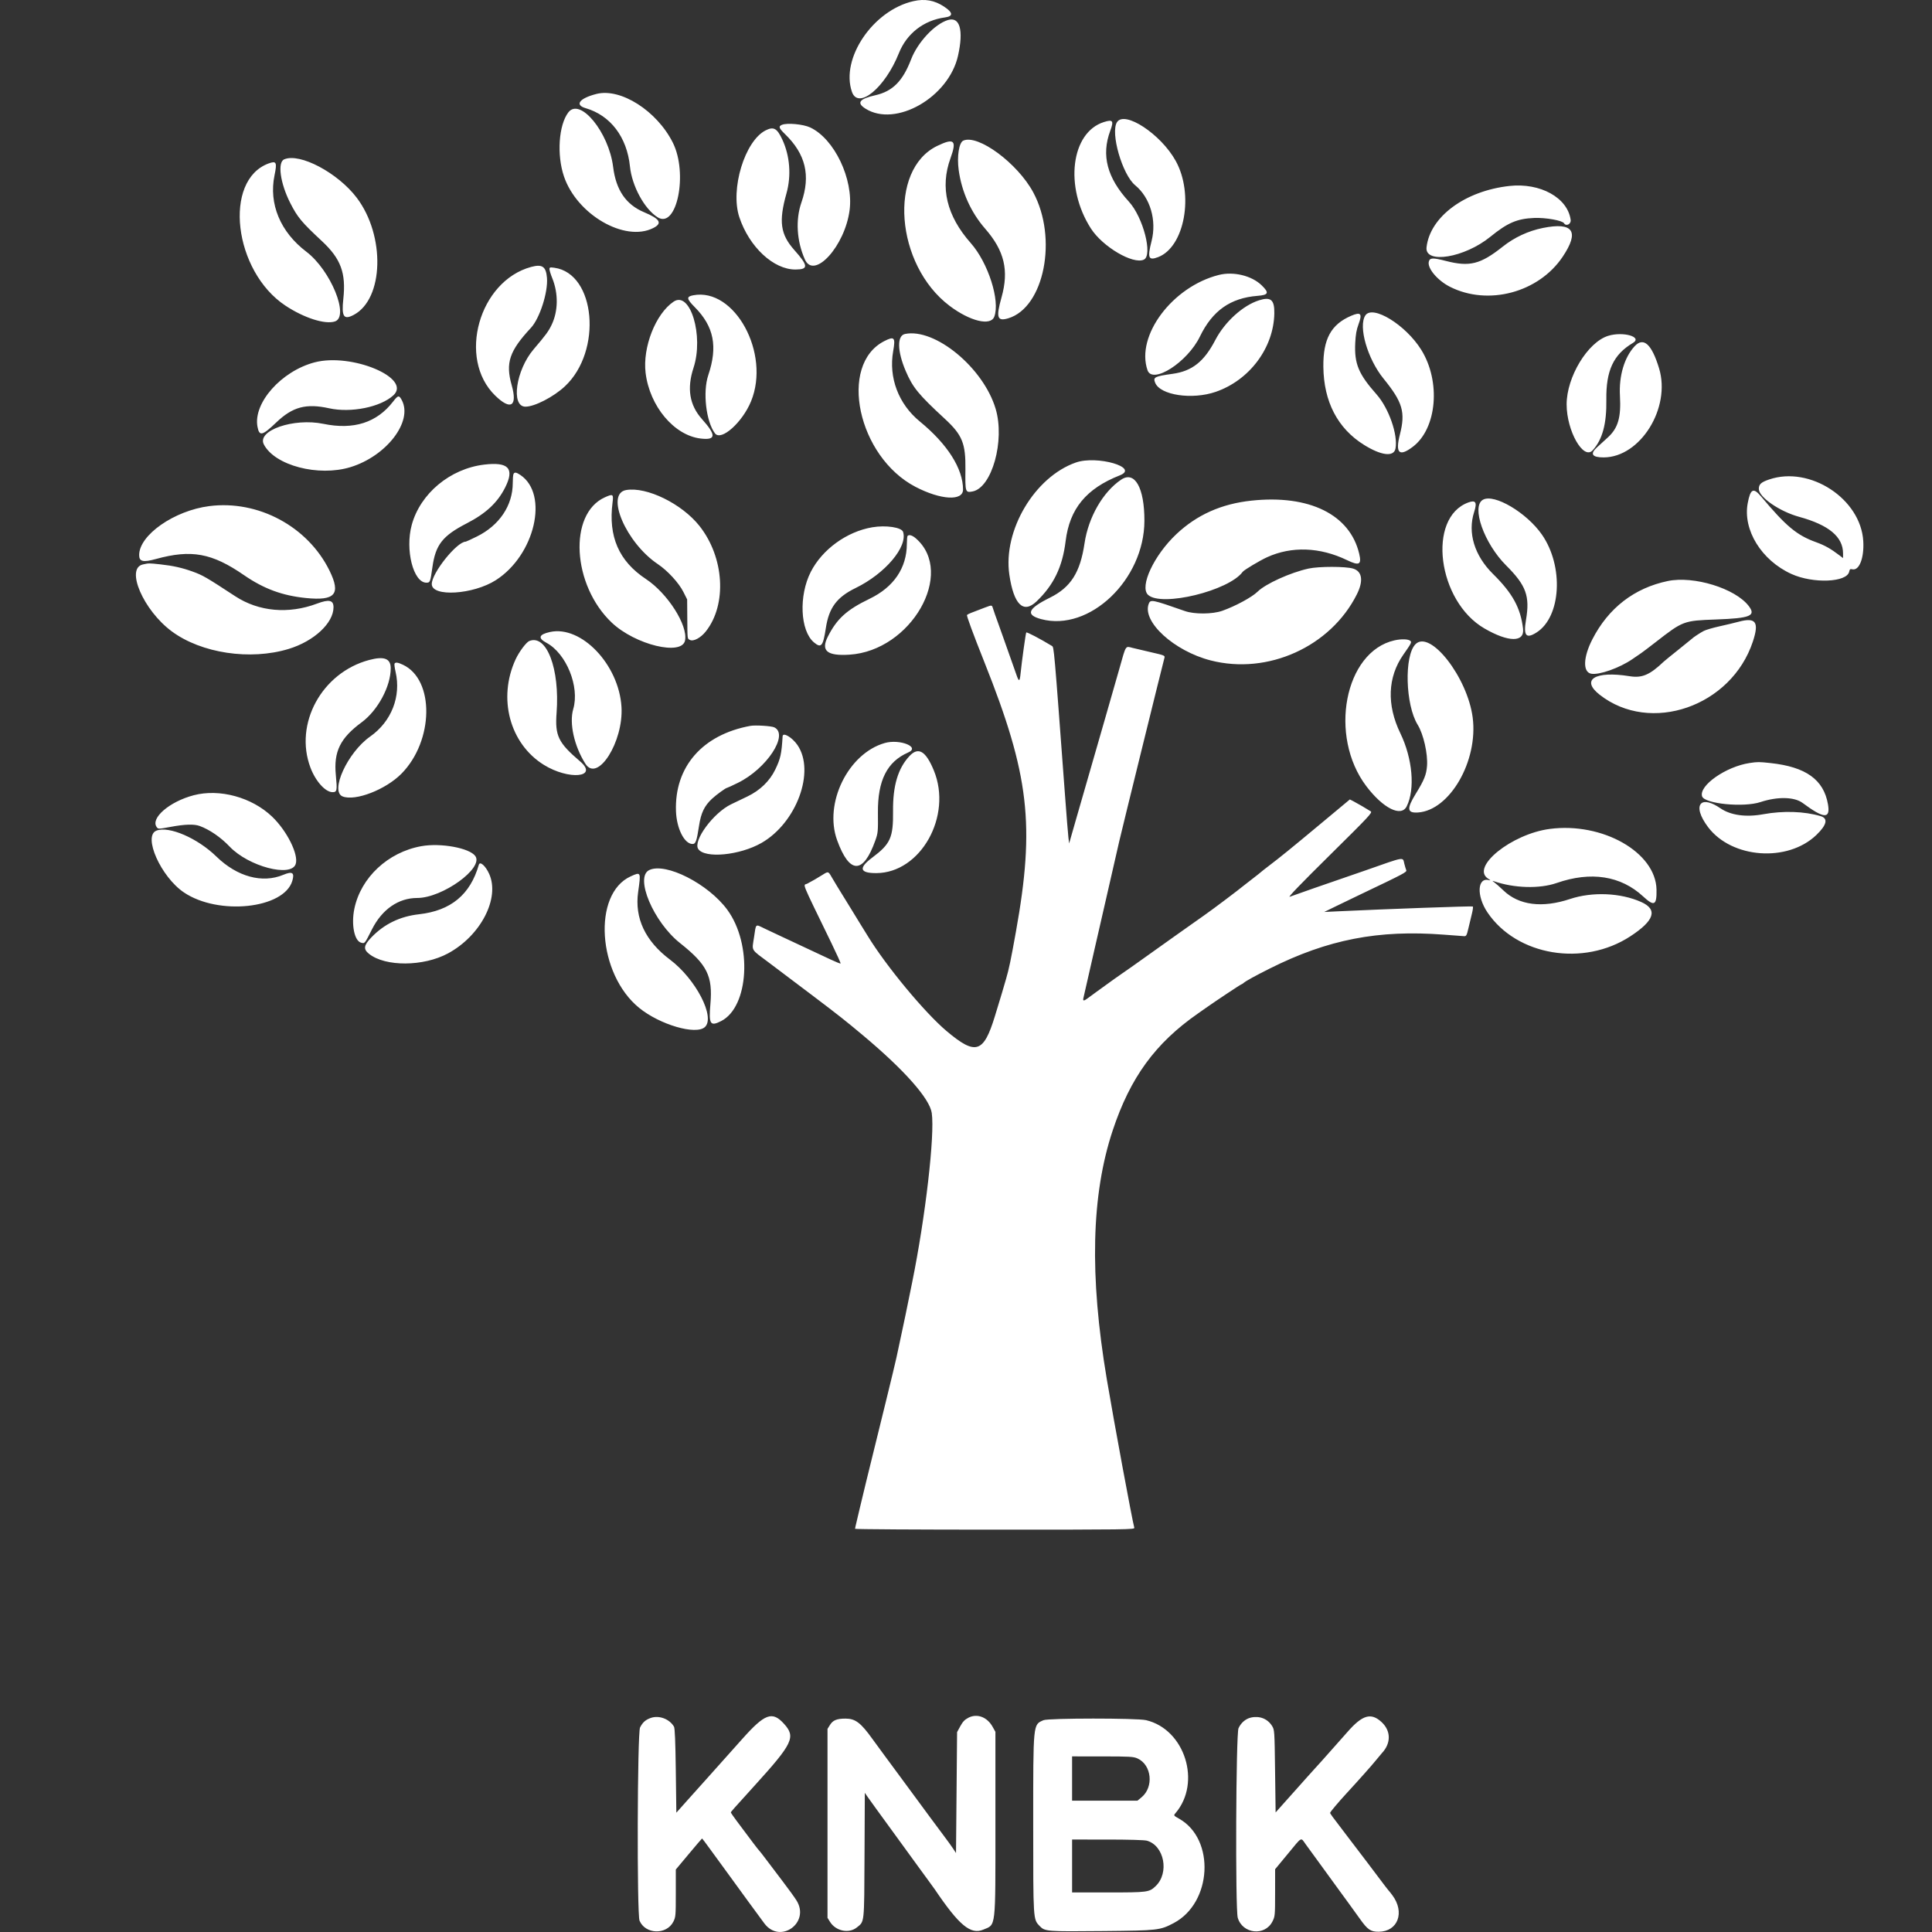 <svg xmlns="http://www.w3.org/2000/svg" width="1024" height="1024">
  <rect width="100%" height="100%" fill="#333333" stroke="none"/>
  <g/>
  <path fill="white" d="M484.1.618c-21.396 4.868-38.688 30.407-32.55 48.079 3.328 9.583 17.564-2.15 24.873-20.497 4.155-10.436 13.178-17.444 24.404-18.961 4.492-.604 4.36-2.541-.383-5.688C495.302.137 490.223-.773 484.102.618zm18.314 10.004c-7.025 2.143-16.025 11.769-19.527 20.884-4.432 11.54-9.79 16.903-18.961 18.983-8.496 1.928-10.047 4.026-5.237 7.077 16.004 10.153 44.156-5.938 49.092-28.06 3.025-13.555.961-20.814-5.369-18.883zM316.128 49.79c-8.994 2.295-11.686 5.804-5.772 7.523 13.206 3.837 21.937 15.304 23.533 30.893 1.067 10.41 7.655 22.531 14.645 26.944 10.181 6.427 16.248-23.224 8.084-39.535-8.427-16.843-27.648-29.102-40.491-25.825zm-14.906 9.784c-5.114 6.704-6.187 22.535-2.304 33.952 6.882 20.234 32.229 34.911 47.265 27.362 5.037-2.526 3.729-4.824-4.779-8.392-9.632-4.041-14.917-11.761-16.431-24.002-2.278-18.397-17.573-37.017-23.751-28.918zm290.824 5.148c-3.634 5.549 2.764 27.806 9.623 33.469 7.978 6.59 11.495 18.583 8.682 29.608-2.28 8.933-1.662 10.436 3.48 8.473 14.053-5.369 19.138-33.337 9.283-51.069-7.84-14.11-26.976-26.724-31.068-20.48zm-6.934-.043c-17.512 5.505-21.049 34.416-6.905 56.435 6.201 9.658 22.283 19.135 28.026 16.516 4.894-2.229-.295-22.452-7.892-30.75-11.567-12.637-14.708-24.552-9.895-37.535 1.986-5.36 1.414-6.158-3.333-4.667zm-170.69 1.485c-1.915.809-1.596 1.754 1.64 4.896 10.962 10.639 13.669 21.959 8.685 36.319-3.162 9.114-2.478 20.343 1.834 30.092 4.87 11.014 21.289-7.082 23.736-26.157 2.1-16.399-8.069-37.723-20.872-43.752-3.705-1.746-12.308-2.544-15.023-1.396zm-8.576 2.913c-11.103 5.56-18.903 31.228-13.987 46.028 5.248 15.793 18.148 27.806 29.789 27.74 6.922-.04 6.807-1.935-.624-10.305-7.414-8.348-8.361-15.144-4.186-30.026 2.636-9.401 1.838-19.847-2.177-28.518-2.781-6.006-4.61-7.025-8.814-4.919zm104.712 5.46c-2.269 1.01-3.419 8.376-2.432 15.581 1.583 11.572 6.495 22.457 14.038 31.105 10.201 11.695 12.679 22.128 8.656 36.419-2.999 10.65-2.298 12.822 3.568 11.066 19.069-5.714 26.352-42.459 13.235-66.786-8.319-15.421-29.228-30.87-37.066-27.385zm-13.761 2.773c-26.137 12.587-22.283 63.054 6.475 84.773 10.834 8.184 21.785 10.845 23.714 5.769 3.205-8.427-3.23-28.578-12.459-39.011-12.763-14.431-16.366-29.463-10.762-44.926 3.463-9.566 2.02-10.931-6.968-6.604zm-346.178 7.145c-3.637 1.574-2.091 12.699 3.21 23.116 3.883 7.623 5.958 10.122 16.797 20.223 10.03 9.342 12.828 16.903 11.343 30.627-1.018 9.417.206 11.292 5.538 8.462 15.922-8.445 16.797-41.918 1.62-62.02-10.004-13.251-30.252-23.98-38.508-20.405zm-8.186 2.152c-24.312 8.834-18.635 57.179 8.854 75.387 9.867 6.532 21.016 10.096 26.22 8.379 7.82-2.581-2.26-27.196-15.131-36.954-13.798-10.459-20.014-25.402-16.869-40.551 1.416-6.827.972-7.732-3.073-6.261zm657.581 11.958c-23.556 2.601-42.096 16.325-43.921 32.515-1.016 9.023 20.143 5.538 33.797-5.569 9.163-7.451 14.231-9.623 23.316-9.995 5.98-.244 14.843 1.33 15.75 2.799 1.128 1.825 3.826.472 3.526-1.772-1.577-11.741-16.102-19.785-32.467-17.978zm17.741 22.26c-7.721 1.554-15.072 4.971-21.258 9.883-11.815 9.38-17.556 10.831-30.089 7.609-7.033-1.809-8.579-1.748-9.108.354-.875 3.485 4.608 10.001 11.228 13.343 20.211 10.201 46.969 3.065 59.712-15.924 9.051-13.495 5.611-18.506-10.485-15.267zm-536.252 20.652c-27.645 7.5-39.148 48.558-19.09 68.139 8.293 8.098 11.967 5.786 8.774-5.517-3.325-11.784-1.213-18.062 10.204-30.332 4.687-5.037 9.146-18.941 8.507-26.537-.501-5.98-2.498-7.352-8.396-5.752zm9.73 1.207c0 .618.658 2.744 1.462 4.722 3.296 8.113 3.182 17.43-.306 24.723-1.671 3.5-3.091 5.428-9.546 12.991-9.432 11.048-12.202 30.424-4.349 30.424 4.859 0 14.902-5.176 20.893-10.768 20.005-18.675 16.348-59.858-5.58-62.862-2.295-.315-2.572-.231-2.572.77zm354.779 3.039c-24.624 6.198-44.128 32.258-37.804 50.506 2.65 7.646 21.201-4.27 27.76-17.83 6.644-13.735 16.153-20.457 30.556-21.599 5.855-.461 6.292-1.583 2.181-5.577-5.274-5.125-14.909-7.46-22.692-5.5zM367.41 156.511c-3.711.71-3.56 1.849.833 6.286 10.158 10.261 12.264 20.875 7.157 36.041-2.996 8.896-1.182 24.6 3.568 30.87 3.219 4.252 14.5-5.795 19.101-17.012 10.419-25.407-8.679-60.407-30.659-56.187zm299.992 2.633c-8.599 2.687-18.246 11.432-23.267 21.089-5.941 11.426-12.276 16.448-22.575 17.894-9.647 1.35-10.516 1.8-9.28 4.784 2.718 6.565 19.585 9.074 32.066 4.776 17.951-6.178 30.787-23.39 31.068-41.647.112-7.145-1.84-8.825-8.012-6.897zm-310.394.747c-9.535 6.464-16.48 24.165-14.823 37.772 2.152 17.659 15.111 33.106 29.171 34.768 8.19.967 8.379-1.711.727-10.272-6.639-7.429-8.098-16.25-4.504-27.216 5.538-16.898-1.743-41.037-10.571-35.05zm366.643 7.311c-3.808 5.817 1.141 23.013 9.638 33.463 10.158 12.497 11.712 17.782 8.696 29.577-2.553 9.975-.398 12.041 6.836 6.567 12.8-9.683 14.952-34.593 4.447-51.445-8.23-13.206-25.803-23.982-29.617-18.162zm-7.48.163c-10.676 4.553-14.915 12.305-14.766 27.005.192 18.506 7.561 32.693 21.498 41.392 9.234 5.763 15.885 6.541 16.743 1.954 1.365-7.271-3.562-21.37-10.015-28.652-9.617-10.857-11.866-16.288-11.323-27.368.218-4.401.666-6.939 1.752-9.861 2.089-5.637 1.213-6.644-3.889-4.47zm-236.501 9.65c-4.287.881-4.127 9.085.383 19.644 3.726 8.722 6.736 12.402 20.741 25.339 9.245 8.539 11.059 13.009 10.9 26.812-.143 12.07-.046 12.376 3.735 11.681 10.287-1.889 17.312-26.973 12.276-43.842-6.495-21.753-32.13-42.903-48.034-39.636zm372.664.992c-10.843 3.397-21.988 21.805-21.988 36.316 0 14.099 8.922 29.771 13.838 24.309 5.173-5.74 7.394-13.999 7.211-26.807-.218-15.41 3.769-23.94 14.03-30.029 5.402-3.202-5.18-6.264-13.092-3.788zm-383.624 2.779c-24.547 12.51-14.108 61.303 16.534 77.261 13.363 6.959 25.182 7.634 25.182 1.436 0-11.094-8.238-24.077-22.892-36.078-11.329-9.28-16.617-23.259-14.124-37.334 1.284-7.245.618-7.996-4.699-5.285zm397.66 2.744c-5.451 5.903-8.361 15.753-7.763 26.289.644 11.429-.998 17.072-6.422 22.037-1.72 1.574-4.296 3.926-5.726 5.226-3.86 3.509-2.644 5.365 3.502 5.354 19.45-.04 35.747-26.212 29.386-47.199-3.903-12.877-8.264-16.812-12.978-11.707zm-699.614 8.521c-17.63 4.639-32.644 21.548-30.29 34.113.976 5.206 2.515 4.85 10.001-2.298 8.645-8.256 15.775-10.155 28.014-7.462 11.54 2.538 27.188-.615 33.995-6.853 10.001-9.16-22.155-22.643-41.721-17.498zm41.567 20.825c-8.607 11.154-20.906 15.078-36.899 11.769-15.755-3.259-35.397 3.52-31.58 10.903 5.774 11.166 28.916 17.241 45.896 12.048 19.075-5.835 33.163-24.154 27.259-35.448-1.473-2.816-2.006-2.733-4.676.73zm361.909 32.263c-21.854 7.632-38.706 36.035-35.263 59.443 2.332 15.867 7.405 20.864 14.408 14.187 9.102-8.685 13.752-18.308 15.421-31.932 2.109-17.201 10.896-27.869 28.755-34.905 10.502-4.138-12.084-10.716-23.322-6.793zm-313.624 1.116c-18.053 2.169-33.852 15.324-38.379 31.958-3.588 13.198.833 30.618 7.778 30.618 1.957 0 2.084-.326 3.182-8.205 1.662-11.91 5.354-16.626 18.205-23.244 10.193-5.251 16.351-11.014 20.388-19.078 5.028-10.047 1.734-13.601-11.175-12.05zm15.513 5.105c-.189.497-.347 2.587-.347 4.639 0 11.912-7.091 22.483-19.029 28.366-3.034 1.493-5.677 2.718-5.875 2.718-4.725 0-18.028 16.602-18.022 22.492.009 6.945 21.951 5.595 33.964-2.091 20.689-13.235 28.217-45.478 13.014-55.725-2.275-1.534-3.228-1.636-3.705-.398zm322.086 2.884c-9.635 6.495-17.329 19.882-19.384 33.717-2.306 15.529-7.303 23.356-18.422 28.861-11.698 5.791-13.009 9.065-4.536 11.332 25.539 6.831 54.626-20.884 54.696-52.111.037-17.549-5.131-26.667-12.354-21.799zm343.487-.118c-4.303 1.465-5.477 2.541-5.477 5.022 0 4.358 10.945 11.925 21.401 14.792 15.698 4.307 23.224 10.579 23.235 19.365l.003 2.498-1.891-1.442c-4.656-3.551-7.789-5.314-12.396-6.982-10.245-3.711-15.816-8.341-29.136-24.211-4.109-4.896-5.657-4.132-7.099 3.496-2.684 14.205 7.282 30.349 23.184 37.561 11.495 5.211 29.437 4.478 30.596-1.253.26-1.282.55-1.508 1.596-1.245 3.689.924 6.393-5.96 5.861-14.931-1.322-22.395-28.254-40.036-49.877-32.667zm-605.819 5.604c-11.209 1.926-.094 27.931 16.771 39.249 5.245 3.52 11.16 9.964 13.589 14.805l1.966 3.918.072 9.443c.088 11.961.011 11.297 1.365 12.022 1.86.996 5.76-1.084 8.476-4.521 11.309-14.302 9.772-39.324-3.43-55.94-9.335-11.747-27.937-20.84-38.808-18.974zm-11.352 3.892c-19.372 8.79-17.252 46.531 3.731 66.393 12.453 11.789 37.272 17.791 38.849 9.392 1.511-8.055-9.249-24.91-20.763-32.524-14.322-9.478-19.994-22.489-17.673-40.546.578-4.481.235-4.705-4.144-2.715zm465.469 1.253c-6.312 3.58.589 23.138 12.29 34.817 10.625 10.604 12.671 16.217 10.527 28.887-1.42 8.399.057 10.162 5.583 6.656 13.057-8.282 14.539-35.068 2.87-51.871-8.101-11.664-25.336-21.854-31.271-18.488zm-122.76.481c-15.873 1.702-28.804 7.475-39.695 17.716-11.93 11.215-19.708 27.891-15.032 32.224 7.066 6.547 42.866-2.175 50.148-12.219.71-.976 9.043-5.963 12.912-7.73 13.023-5.934 28.014-5.394 42.36 1.525 6.504 3.139 7.849 2.432 6.475-3.385-4.907-20.795-26.506-31.422-57.168-28.131zm115.034.955c-22.043 8.009-16.397 52.346 8.507 66.777 12.789 7.409 21.341 7.469 20.475.137-1.308-11.039-5.558-18.786-15.887-28.973-9.892-9.755-13.589-21.891-10.027-32.908 1.651-5.102.829-6.45-3.067-5.033zm-667.31 1.932c-18.6 2.364-37.2 15.338-37.2 25.948 0 3.476 2.078 3.966 8.882 2.095 18.778-5.168 29.683-3.177 46.632 8.516 10.542 7.271 20.343 10.894 32.908 12.162 15.495 1.565 18.594-2.038 12.477-14.5-11.489-23.402-37.763-37.517-63.698-34.221zm351.396 11.226c-13.524 2.278-26.532 11.707-32.622 23.642-6.447 12.633-5.617 31.222 1.666 37.352 3.866 3.254 4.842 2.091 6.315-7.537 1.66-10.839 5.783-16.388 15.819-21.284 15.632-7.623 27.64-21.814 25.132-29.705-.772-2.436-9.06-3.689-16.311-2.467zm18.694 4.56c-.209.211-.383 2.078-.389 4.149-.029 12.834-6.908 22.993-19.765 29.193-12.112 5.84-17.321 10.565-22.125 20.073-3.792 7.5-.42 10.302 11.483 9.544 32.63-2.08 56.18-43.198 35.259-61.565-1.926-1.691-3.634-2.223-4.464-1.394zm-405.348 15.15c-9.291 2.091.295 24.286 15.298 35.423 15.684 11.641 41.644 15.55 62.024 9.337 13.42-4.089 23.751-13.701 23.751-22.096 0-3.792-2.392-4.309-8.788-1.902-15.038 5.66-30.848 4.232-43.292-3.914-15.558-10.181-17.166-11.111-22.606-13.088-5.472-1.986-10.419-3.093-17.004-3.806-6.244-.675-6.156-.675-9.383.049zm617.866 2.172c-9.577 2.091-22.795 8.08-26.999 12.23-2.959 2.924-11.853 7.737-18.786 10.17-5.173 1.818-14.74 1.875-19.745.121-17.446-6.118-18.259-6.281-19.187-3.843-3.603 9.474 13.415 25.022 32.851 30.015 30.272 7.772 63.552-7.277 77.462-35.025 3.577-7.134 2.85-12.178-1.961-13.649-3.957-1.207-18.131-1.22-23.637-.017zm190.37 6.613c-17.753 3.705-31.455 14.304-39.961 30.914-4.853 9.478-5.125 17.321-.629 18.196 4.181.813 15.091-3.054 21.891-7.749 1.743-1.205 3.814-2.625 4.601-3.148.787-.526 4.261-3.157 7.717-5.846 14.497-11.272 14.748-11.366 31.974-11.993 18.242-.664 21.315-1.926 17.344-7.134-7.128-9.342-29.119-16.125-42.938-13.24zm-361.776 14.001c-7.769 2.922-9.117 3.48-9.615 3.977-.341.341 3.102 9.689 9.22 25.053 23.785 59.714 26.876 86.226 16.674 142.976-2.722 15.144-3.577 19.235-5.206 24.895-1.766 6.132-2.24 7.721-5.918 19.745-5.98 19.567-10.175 20.867-25.554 7.915-11.624-9.79-32.08-34.465-41.872-50.497-.881-1.448-2.73-4.432-4.107-6.636s-3.485-5.648-4.69-7.658c-1.205-2.009-2.632-4.327-3.173-5.151-.543-.824-1.517-2.401-2.163-3.502s-1.674-2.775-2.278-3.72c-.607-.945-1.8-2.942-2.65-4.435-1.805-3.164-1.82-3.17-4.85-1.256-2.702 1.706-5.881 3.54-8.106 4.681-2.249 1.154-3.869-2.836 12.825 31.557 2.807 5.786 4.991 10.634 4.85 10.773s-2.533-.818-5.316-2.129c-9.249-4.358-19.891-9.337-26.238-12.282-2.518-1.167-6.461-3.025-8.765-4.129-5.019-2.407-4.458-2.87-5.569 4.604-1.128 7.586-2.063 6.013 8.104 13.633 4.758 3.566 15.318 11.532 23.465 17.699 13.409 10.153 16.926 12.932 26.249 20.737 21.845 18.297 35.272 33.463 36.373 41.083 1.686 11.661-3.34 55.119-10.382 89.786-3.86 19-3.678 18.114-5.683 27.471-.979 4.564-2.157 10.101-2.625 12.305s-3.036 12.891-5.714 23.751c-10.25 41.581-12.78 51.931-13.721 56.086-.532 2.361-1.322 5.697-1.748 7.418-.429 1.72-.781 3.328-.781 3.577s33.368.452 74.151.452c70.351 0 74.139-.051 73.865-1.002-1.073-3.694-10.768-56.06-14.599-78.835-9.228-54.844-8.205-97.598 3.151-131.765 9.329-28.074 22.535-46.197 45.141-61.943.945-.658 2.876-2.014 4.292-3.016 5.14-3.628 18.426-12.453 18.749-12.453.183 0 .741-.352 1.236-.784 1.167-1.016 6.238-3.806 13.781-7.586 30.848-15.456 57.574-20.649 92.428-17.965 5.037.387 9.775.741 10.531.784 1.259.077 1.462-.295 2.449-4.496.592-2.518 1.425-5.995 1.851-7.726s.613-3.308.412-3.505c-.301-.295-46.019 1.345-71.902 2.579l-6.868.329 6.295-3.076c3.463-1.691 9.386-4.549 13.163-6.35 23.11-11.017 24.446-11.727 24.022-12.743-.224-.541-.67-2.014-.99-3.274-.976-3.826.915-4.14-20.743 3.451-5.98 2.095-12.29 4.276-14.022 4.844-3.142 1.031-22.789 7.892-26.04 9.094-1.124.415 6.175-7.157 21.175-21.968 21.003-20.741 22.801-22.663 21.788-23.322-1.997-1.293-7.443-4.458-9.269-5.388l-1.792-.91-15.377 12.809c-16.153 13.449-21.284 17.619-27.579 22.406-2.104 1.603-3.955 3.059-4.112 3.236-.158.18-1.961 1.611-4.006 3.185-2.046 1.57-4.107 3.173-4.578 3.56-3.874 3.164-16.54 12.705-21.496 16.188-3.357 2.361-6.914 4.874-7.901 5.583-2.054 1.477-5.666 4.032-7.475 5.29-1.024.715-11.36 8.075-18.274 13.017-4.496 3.214-5.692 4.055-9.904 6.965-2.467 1.702-6.161 4.329-8.207 5.835-2.046 1.502-4.567 3.328-5.602 4.055-1.036.724-2.81 2.029-3.944 2.893-2.498 1.911-3.157 1.977-2.779.286 1.422-6.37 5.591-24.661 6.032-26.469.306-1.259 1.723-7.44 3.148-13.735s2.841-12.477 3.148-13.735c.481-1.972 3.645-15.813 6.675-29.188 1.199-5.294 22.969-93.658 23.98-97.329.301-1.093-.211-1.304-6.725-2.781-3.878-.881-8.456-1.957-10.17-2.395-3.931-.998-3.382-1.869-7.073 11.223-1.728 6.138-5.125 17.985-7.546 26.326-4.991 17.189-10.153 35.105-15.421 53.511l-3.606 12.591-.378-3.148c-.209-1.731-1.01-11.646-1.78-22.034-5.912-79.576-5.849-78.841-6.968-79.519-6.393-3.874-13.251-7.469-13.598-7.123-.277.281-2.39 15.489-2.99 21.559-.469 4.71-.881 4.804-2.332.526-.661-1.952-2.275-6.51-3.583-10.129-1.31-3.619-2.722-7.612-3.137-8.871-.412-1.259-1.7-4.865-2.856-8.012-1.159-3.148-2.355-6.559-2.661-7.583-.644-2.161-.51-2.137-4.221-.744zm399.471 7.541c-2.203.589-6.839 1.7-10.302 2.464s-7.211 1.869-8.33 2.455c-1.957 1.027-5.672 3.485-6.264 4.144-.158.174-3.379 2.784-7.163 5.8s-7.26 5.846-7.73 6.29c-7.486 7.105-11.495 8.816-18.142 7.743-18.239-2.948-25.998 1.823-15.898 9.778 26.907 21.19 69.842 6.327 81.253-28.129 3.425-10.351 1.591-12.957-7.425-10.545zm-630.11 5.462c-5.918 1.302-6.565 3.219-1.928 5.701 10.579 5.655 17.725 23.267 14.247 35.12-2.209 7.528.501 19.708 6.461 29.048 6.435 10.087 20.223-11.686 19.101-30.169-1.363-22.426-21.318-43.341-37.881-39.698zm447.544 4.439c-26.427 5.995-35.025 50.752-14.854 77.324 8.9 11.727 18.457 16.485 21.375 10.642 4.533-9.08 3.113-25.341-3.382-38.757-7.288-15.043-6.728-29.725 1.583-41.606 4.246-6.072 4.507-6.573 3.78-7.3-1.013-1.013-4.779-1.15-8.502-.303zm-458.515.329c-1.623.655-5.426 5.749-7.262 9.729-9.531 20.646-3.131 44.643 14.906 55.883 13.269 8.273 29.302 6.741 19.24-1.834-11.552-9.847-13.337-13.55-12.425-25.719 1.748-23.285-5.271-41.762-14.46-38.058zm469.71 1.682c-6.084 6.084-5.382 32.163 1.145 42.729 3.071 4.967 5.434 15.386 4.947 21.814-.352 4.644-1.499 7.495-5.903 14.634-4.979 8.078-4.718 10.416 1.119 10.035 16.846-1.102 31.955-27.305 28.993-50.286-2.744-21.307-22.52-46.706-30.301-38.926zm-554.601 8.39c-25.093 6.699-39.876 33.806-31.108 57.053 2.73 7.237 7.921 12.998 11.712 12.998 2.364 0 2.53-.862 1.734-9.117-1.187-12.382 2.318-19.524 13.698-27.909 8.556-6.307 15.432-19.104 15.401-28.676-.017-5.151-3.491-6.47-11.437-4.349zm13.464 1.92c-.186.301.057 2.249.541 4.329 3.034 13.083-2.198 26.409-13.472 34.327-11.987 8.419-21.458 29.136-14.528 31.774 6.765 2.57 22.826-3.678 31.136-12.107 17.166-17.418 17.607-49.805.784-57.715-2.707-1.273-3.946-1.442-4.461-.609zm188.561 33.002c-25.405 4.672-40.247 21.719-39.395 45.238.335 9.197 4.461 17.361 8.777 17.361 1.666 0 2.195-1.482 3.456-9.729 1.036-6.765 2.827-10.485 6.845-14.231 2.28-2.129 7.339-5.8 7.987-5.8.189 0 2.768-1.187 5.729-2.638 15.304-7.497 27.205-25.642 19.295-29.425-1.548-.741-10.052-1.259-12.694-.776zm17.126 5.512c-.578 9.426-1.108 11.818-3.883 17.598-2.936 6.106-8.087 11.094-14.774 14.299-2.779 1.334-6.662 3.197-8.634 4.146-9.406 4.527-20.314 19.338-17.441 23.683 3.423 5.171 21.999 3.399 33.522-3.194 18.611-10.654 28.641-37.956 19.066-51.9-2.784-4.058-7.715-6.962-7.858-4.633zm54.135 3.571c-19.392 5.531-32.344 31.923-25.262 51.479 6.567 18.131 13.844 18.208 20.251.211 1.42-3.986 1.486-4.687 1.391-14.772-.163-17.094 4.844-27.038 16.076-31.921 6.527-2.839-4.504-7.266-12.457-4.999zm13.073 6.93c-6.081 6.527-8.814 15.718-8.682 29.199.137 14.016-1.356 17.358-10.995 24.58-7.42 5.563-6.719 8.278 2.129 8.244 23.531-.088 40.434-30.275 30.479-54.421-4.27-10.351-8.216-12.671-12.932-7.603zm445.336 3.663c-12.594 1.895-27.005 11.996-25.207 17.664 1.259 3.964 21.973 6.004 30.93 3.047 9.019-2.976 17.947-2.799 22.32.446 11.397 8.453 14.843 8.636 13.464.71-2.275-13.055-11.698-19.811-30.466-21.839-6.09-.658-6.833-.661-11.039-.029zm-824.695 17.095c-12.82 3.353-23.07 12.196-19.585 16.898.787 1.062.939 1.059 7.385-.143 7.46-1.391 12.422-1.545 15.346-.481 5.283 1.926 11.232 6.018 15.933 10.96 9.984 10.499 32.599 16.463 34.988 9.225 1.651-4.999-4.621-17.59-12.523-25.141-10.734-10.261-27.808-14.911-41.547-11.318zm798.981 4.407c-2.003 2.003-.576 6.848 3.678 12.482 12.585 16.668 42.162 18.806 57.416 4.149 5.52-5.305 6.307-8.77 2.26-9.966-8.711-2.575-19.836-2.939-30.487-.998-9.203 1.677-17.278.535-22.724-3.21-4.619-3.179-8.484-4.112-10.144-2.455zm-80.18 13.431c-20.311 2.658-42.219 20.337-32.696 26.386 1.211.77 1.399 1.033.569.796-6.336-1.805-6.89 8.269-.941 17.081 15.538 23.01 50.853 28.916 75.722 12.666 12.814-8.373 14.662-14.194 5.78-18.18-10.894-4.885-25.919-5.529-37.712-1.611-14.797 4.916-27.135 3.342-35.314-4.51-1.889-1.814-4.078-3.755-4.865-4.309-1.076-.758-1.148-.913-.286-.615 10.819 3.74 24.263 4.124 33.383.959 18.131-6.299 33.961-3.834 45.799 7.128 5.906 5.466 7.26 4.773 7.093-3.637-.392-19.759-28.604-35.804-56.532-32.152zm-738.545.919c-7.291 2.832 2.352 24.503 14.577 32.753 18.299 12.35 53.007 8.656 57.434-6.112 1.313-4.384.055-5.237-4.753-3.228-11.149 4.659-24.497 1.018-35.461-9.667-10.041-9.79-25.159-16.325-31.798-13.747zm140.395 8.233c-17.676 3.182-32.069 16.632-35.489 33.163-1.734 8.381.011 17.103 3.606 18.005 1.952.492 1.809.67 5.745-7.117 5.362-10.599 14.027-16.597 23.982-16.597 13.374 0 35.382-15.911 30.762-22.239-3.125-4.278-18.363-7.057-28.606-5.213zm30.484 9.855c-4.538 15.83-14.838 24.352-31.706 26.232-10.067 1.124-18.457 5.191-25.216 12.227-4.115 4.287-4.398 6.266-1.262 8.765 8.636 6.882 28.827 6.77 41.819-.235 17.364-9.363 27.68-29.299 21.83-42.196-1.932-4.258-4.879-6.842-5.466-4.793zm90.302 2.816c-7.778 3.766 2.264 27.531 16.351 38.699 14.357 11.384 17.375 17.444 16.091 32.281-.93 10.742-.126 12.015 5.712 9.036 14.734-7.517 16.58-40.748 3.274-58.939-10.078-13.776-32.715-25.296-41.426-21.078zm-9.804 3.325c-20.38 9.249-17.621 51.771 4.524 69.747 10.962 8.896 30 14.46 34.768 10.155 5.729-5.171-4.773-25.479-18.523-35.812-13.062-9.821-18.778-21.973-16.828-35.795 1.517-10.74 1.502-10.765-3.94-8.295zm178.998 445.951c-1.961 1.005-2.984 2.071-4.292 4.467l-1.717 3.148-.572 64.098-1.502-2.289c-.827-1.259-3.016-4.292-4.865-6.739s-5.165-6.908-7.368-9.909c-2.203-3.005-5.809-7.901-8.012-10.879-2.203-2.982-5.809-7.875-8.012-10.874-2.203-3.001-5.809-7.886-8.012-10.857s-5.162-7.007-6.573-8.974c-6.132-8.544-9.025-10.731-14.201-10.731-4.608 0-6.673.836-8.241 3.337l-1.317 2.1v100.154l1.317 2.117c3.062 4.925 10.004 6.376 14.233 2.976 4.087-3.287 3.892-1.465 4.067-38.222l.158-33.128 1.728 2.509c.95 1.379 2.876 4.055 4.276 5.943 1.402 1.889 3.463 4.722 4.578 6.295 1.119 1.574 3.179 4.406 4.578 6.295 1.402 1.889 3.463 4.722 4.578 6.295 1.119 1.574 3.179 4.406 4.578 6.295 1.402 1.889 3.463 4.722 4.578 6.295 1.119 1.574 3.188 4.406 4.599 6.295 1.408 1.889 3.008 4.092 3.548 4.894 12.96 19.172 19.029 24.215 25.768 21.399 6.774-2.83 6.409.347 6.409-56.049v-48.793l-1.502-2.684c-2.887-5.171-8.192-7.154-12.805-4.787zm-168.439.131c-2.741.996-4.224 2.324-5.602 5.028-1.453 2.847-1.714 98.967-.275 102.397 3.062 7.308 14.345 7.638 17.934.521 1.22-2.418 1.288-3.228 1.288-15.091v-12.536l6.884-8.23c3.786-4.527 6.954-8.233 7.04-8.233s1.943 2.469 4.132 5.486c2.186 3.016 5.008 6.882 6.266 8.588s3.32 4.529 4.578 6.279c1.259 1.746 3.32 4.578 4.578 6.295 1.259 1.714 3.32 4.547 4.578 6.295 2.478 3.437 5.701 7.823 8.865 12.068 8.361 11.206 24.481-.341 17.029-12.196-1.022-1.625-4.175-5.992-7.007-9.7-2.832-3.711-6.8-8.948-8.814-11.641-2.018-2.689-3.834-5.019-4.041-5.176-.341-.26-3.906-4.959-11.898-15.689-1.654-2.218-3.005-4.192-3.005-4.386 0-.352.899-1.37 12.591-14.251 20.274-22.337 21.9-25.739 15.612-32.699-6.25-6.917-10.144-5.5-22.239 8.078-4.624 5.193-10.261 11.503-12.528 14.022-2.264 2.518-5.125 5.72-6.358 7.117-1.233 1.394-2.85 3.197-3.594 4.006-.741.807-3.832 4.255-6.868 7.658l-5.517 6.193-.286-22.217c-.198-15.309-.492-22.569-.95-23.358-2.39-4.127-7.996-6.218-12.393-4.621zm318.082-.192c-2.735.638-5.193 2.761-6.488 5.611-1.37 3.014-1.743 95.85-.404 100.457 2.495 8.588 14.379 9.881 18.374 2.003 1.368-2.698 1.408-3.144 1.42-15.247l.009-12.468 6.716-8.124c7.844-9.489 6.728-8.908 9.575-4.985 1.259 1.737 3.32 4.558 4.578 6.275 1.259 1.714 3.32 4.547 4.578 6.295 1.259 1.746 3.32 4.578 4.578 6.295 1.259 1.714 3.32 4.547 4.578 6.295 1.259 1.746 3.32 4.567 4.578 6.266s3.834 5.271 5.723 7.935c4.109 5.798 5.732 6.914 10.015 6.884 10.188-.068 13.99-10.344 7.185-19.404-.945-1.259-1.869-2.418-2.052-2.575s-2.252-2.847-4.593-5.978c-4.321-5.774-8.139-10.806-17.424-22.964-8.238-10.788-8.871-11.652-8.871-12.119 0-.435 4.444-5.72 8.544-10.162 6.238-6.756 13.772-15.223 15.781-17.742 1.259-1.574 2.63-3.223 3.054-3.669 4.979-5.251 4.927-11.866-.134-16.531-5.586-5.151-10.15-3.812-18.122 5.32-1.651 1.889-4.85 5.494-7.108 8.012-2.26 2.518-5.119 5.738-6.352 7.154s-2.518 2.832-2.856 3.148c-.335.315-2.524 2.739-4.865 5.388-2.338 2.65-4.976 5.611-5.861 6.582s-3.717 4.138-6.295 7.036l-4.687 5.271-.286-21.868c-.283-21.582-.303-21.896-1.603-23.985-2.375-3.821-6.653-5.492-11.289-4.413zm-109.874 1.371c-5.569 2.449-5.431 1.056-5.431 55.002 0 51.176-.046 50.444 3.373 54.037 2.807 2.948 3.448 2.999 34.113 2.704 28.647-.275 29.711-.395 36.951-4.201 20.366-10.702 22.157-44.434 2.936-55.31-3.008-1.702-3.027-1.731-1.992-2.933 13.921-16.217 5.011-44.466-15.558-49.319-4.833-1.139-51.794-1.122-54.392.02zm49.863 20.276c7.526 3.417 8.722 15.146 2.106 20.6l-2.146 1.768h-34.65v-23.465l16.168.011c14.554.011 16.402.121 18.523 1.084zm4.925 43.571c9.254 2.57 12.053 17.094 4.647 24.123-3.388 3.216-4.178 3.322-25.073 3.322H568.23v-28.043l18.743.003c11.125.003 19.607.244 20.872.595z"/>
</svg>
